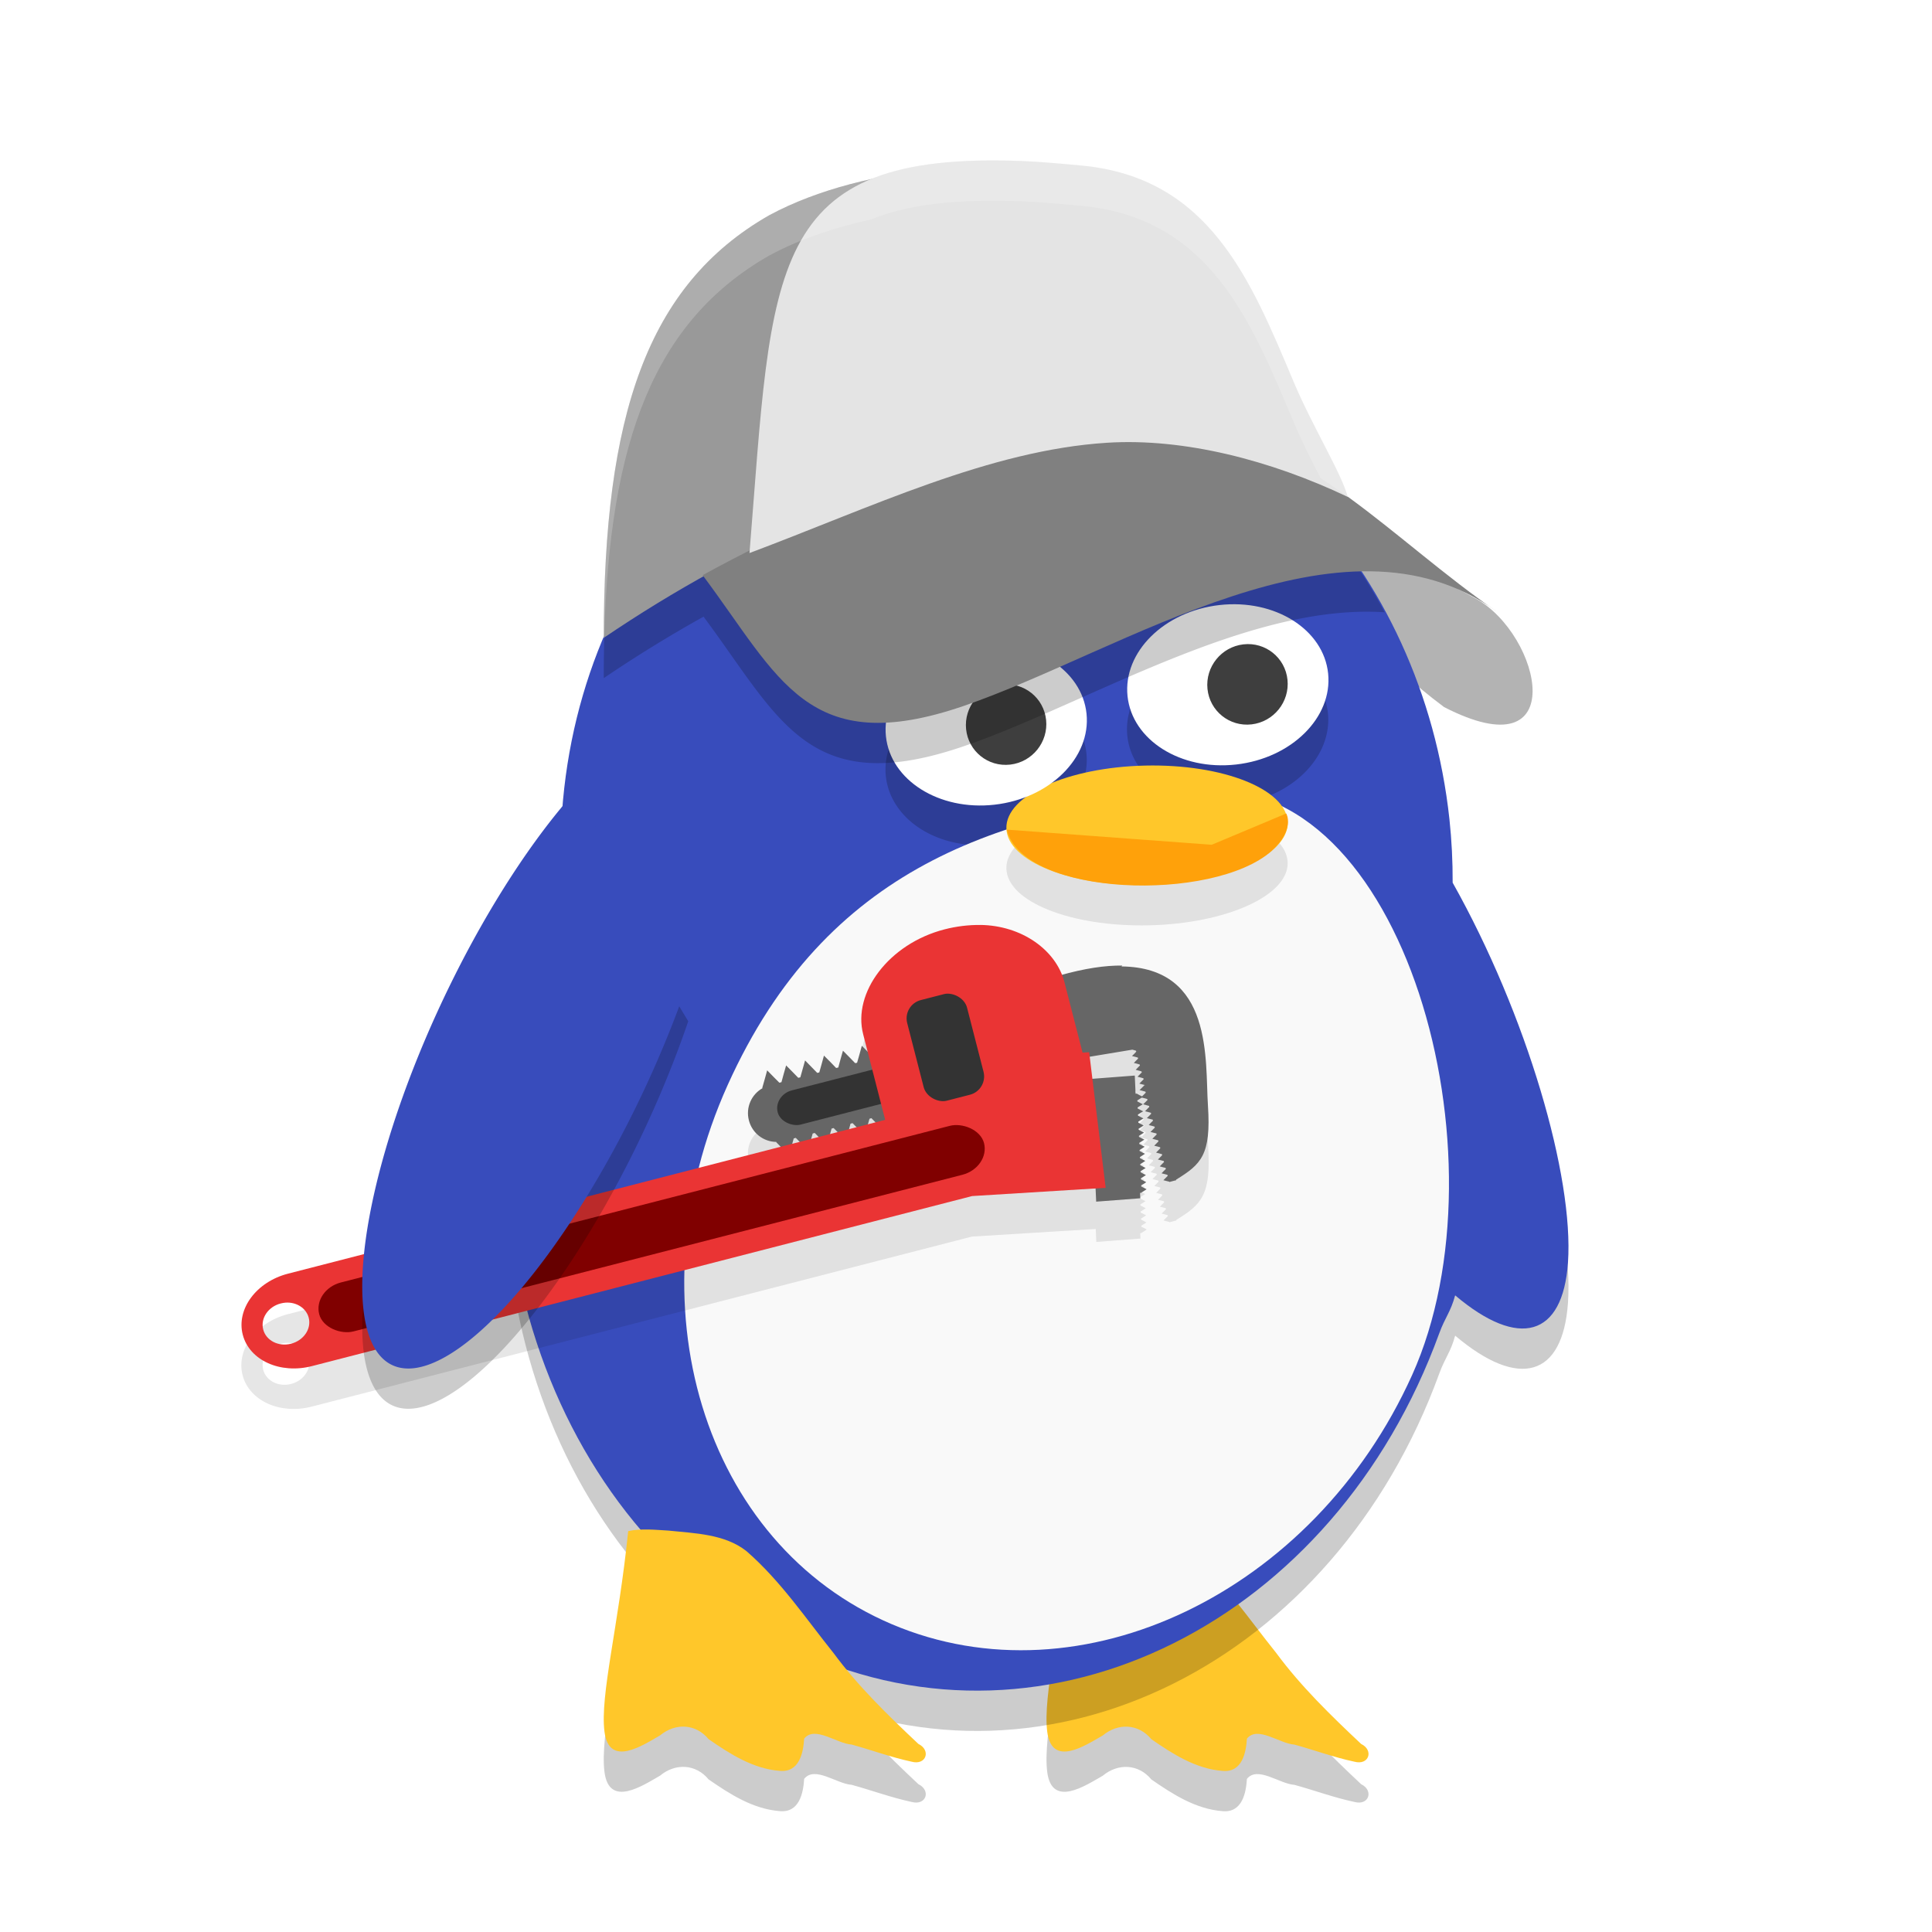 <svg xmlns="http://www.w3.org/2000/svg" width="48" height="48" version="1.1">
 <path style="opacity:0.2" d="m 26.607,39.04 c -0.238,2.358 -0.704,4.079 -0.589,4.984 0.115,0.904 0.957,0.333 1.379,0.094 0.383,-0.318 0.891,-0.294 1.208,0.092 0.525,0.363 1.103,0.738 1.772,0.788 0.485,0.042 0.581,-0.456 0.602,-0.801 0.262,-0.331 0.814,0.125 1.18,0.147 0.497,0.136 0.983,0.317 1.487,0.424 0.368,0.101 0.49,-0.286 0.171,-0.44 -0.753,-0.708 -1.498,-1.432 -2.107,-2.257 -0.694,-0.864 -1.315,-1.794 -2.166,-2.534 -0.537,-0.423 -1.272,-0.44 -1.937,-0.509 -0.331,-0.019 -0.672,-0.057 -0.999,0.012 z"/>
 <path style="fill:#b3b3b3" d="m 35.874,17.564 c -1.565,-1.16 -2.207,-2.226 -3.931,-3.234 2.6,-0.498 3.085,-0.365 4.717,0.538 1.642,0.909 2.398,4.339 -0.786,2.697 z"/>
 <path style="fill:#ffc72a" d="m 26.607,38.04 c -0.238,2.358 -0.704,4.079 -0.589,4.984 0.115,0.904 0.957,0.333 1.379,0.094 0.383,-0.318 0.891,-0.294 1.208,0.092 0.525,0.363 1.103,0.738 1.772,0.788 0.485,0.042 0.581,-0.456 0.602,-0.801 0.262,-0.331 0.814,0.125 1.18,0.147 0.497,0.136 0.983,0.317 1.487,0.424 0.368,0.101 0.49,-0.286 0.171,-0.44 -0.753,-0.708 -1.498,-1.432 -2.107,-2.257 -0.694,-0.864 -1.315,-1.794 -2.166,-2.534 -0.537,-0.423 -1.272,-0.44 -1.937,-0.509 -0.331,-0.019 -0.672,-0.057 -0.999,0.012 z"/>
 <path style="opacity:0.2" d="m 25.222,9.953 c -0.529,-0.029 -1.057,-0.014 -1.582,0.043 -5.83,0.647 -10.077,6.362 -9.686,13.033 -0.153,0.319 -0.295,0.645 -0.426,0.977 -2.612,7.168 0.247,15.246 6.385,18.043 6.139,2.796 13.233,-0.75 15.844,-7.92 0.149,-0.408 0.281,-0.524 0.396,-0.945 1.588,1.342 2.674,1.026 2.803,-0.815 0.148,-2.134 -1.015,-6.142 -2.865,-9.438 0.002,-0.527 -0.024,-1.054 -0.08,-1.578 C 35.335,15.112 30.738,10.254 25.222,9.953 Z"/>
 <path style="fill:#384cbc" d="m 25.222,8.952 c -0.529,-0.029 -1.057,-0.014 -1.582,0.043 -5.83,0.647 -10.077,6.362 -9.686,13.033 -0.153,0.319 -0.295,0.645 -0.426,0.977 -2.612,7.168 0.247,15.246 6.385,18.043 6.139,2.796 13.233,-0.75 15.844,-7.92 0.149,-0.408 0.281,-0.524 0.396,-0.945 1.588,1.342 2.674,1.026 2.803,-0.815 0.148,-2.134 -1.015,-6.142 -2.865,-9.438 0.002,-0.527 -0.024,-1.054 -0.08,-1.578 C 35.335,14.111 30.738,9.254 25.222,8.952 Z"/>
 <path style="opacity:0.2" d="m 30.65,16 a 1.991,2.508 82.676 0 0 -0.355,0.02 1.991,2.508 82.676 0 0 -2.287,2.262 1.991,2.508 82.676 0 0 2.697,1.699 1.991,2.508 82.676 0 0 2.287,-2.262 1.991,2.508 82.676 0 0 -2.342,-1.719 z m -6,1 a 1.991,2.508 82.676 0 0 -0.355,0.02 1.991,2.508 82.676 0 0 -2.287,2.262 1.991,2.508 82.676 0 0 2.697,1.699 1.991,2.508 82.676 0 0 2.287,-2.262 1.991,2.508 82.676 0 0 -2.342,-1.719 z"/>
 <path style="fill:#f9f9f9" d="m 35.083,34.164 c -2.44,5.408 -8.229,8.182 -12.921,6.191 -4.692,-1.99 -6.521,-7.995 -4.081,-13.403 2.441,-5.408 6.728,-6.762 11.705,-7.292 5.081,-0.54 7.736,9.096 5.297,14.504 z"/>
 <path style="opacity:0.1" d="m 24.357,23.981 c -0.287,-0.004 -0.588,0.031 -0.891,0.109 -1.386,0.357 -2.287,1.575 -2.021,2.605 l 0.111,0.432 -0.145,-0.146 -0.059,0.215 -0.059,0.207 c -0.016,0.003 -0.031,0.006 -0.047,0.01 l -0.148,-0.152 -0.156,-0.158 -0.061,0.215 -0.055,0.203 -0.053,0.012 -0.145,-0.15 -0.158,-0.158 -0.059,0.215 -0.057,0.203 -0.051,0.012 -0.146,-0.15 -0.156,-0.16 -0.061,0.217 -0.057,0.203 -0.051,0.012 -0.146,-0.15 -0.156,-0.158 -0.061,0.215 -0.055,0.201 -0.051,0.014 -0.148,-0.148 -0.156,-0.16 -0.059,0.215 -0.059,0.207 h -0.004 l 0.002,0.008 0.004,0.014 c -0.274,0.154 -0.421,0.478 -0.338,0.799 0.083,0.321 0.366,0.532 0.68,0.535 l 0.004,0.012 0.002,0.008 0.004,-0.002 0.105,0.107 -12.248,3.156 c -0.786,0.202 -1.289,0.879 -1.125,1.516 0.164,0.637 0.931,0.984 1.717,0.781 l 16.404,-4.225 3.076,-0.189 0.014,0.322 1.096,-0.084 -0.006,-0.135 h 0.023 0.012 v -0.008 l 0.059,-0.037 0.068,-0.045 -0.072,-0.037 -0.061,-0.031 -0.002,-0.027 0.059,-0.035 0.068,-0.045 -0.072,-0.039 -0.061,-0.031 -0.002,-0.025 0.059,-0.037 0.068,-0.045 -0.072,-0.037 -0.061,-0.031 -0.002,-0.027 0.059,-0.037 0.068,-0.043 -0.072,-0.039 -0.061,-0.031 -0.002,-0.025 0.059,-0.037 0.068,-0.045 -0.072,-0.037 -0.061,-0.031 -0.002,-0.027 0.059,-0.037 0.068,-0.045 -0.072,-0.037 -0.061,-0.031 -0.002,-0.025 0.059,-0.037 0.068,-0.045 -0.072,-0.037 -0.061,-0.031 -0.002,-0.027 0.059,-0.037 0.068,-0.045 -0.072,-0.037 -0.061,-0.031 -0.002,-0.027 0.059,-0.035 0.068,-0.045 -0.072,-0.037 -0.061,-0.033 -0.002,-0.025 0.059,-0.037 0.068,-0.045 -0.072,-0.037 -0.061,-0.031 -0.002,-0.027 0.059,-0.037 0.07,-0.043 -0.074,-0.037 -0.061,-0.033 -0.002,-0.025 0.059,-0.037 0.07,-0.045 -0.074,-0.037 -0.061,-0.031 -0.002,-0.027 0.059,-0.037 0.07,-0.043 -0.074,-0.037 -0.061,-0.033 -0.002,-0.025 0.059,-0.037 0.053,-0.033 0.068,0.016 0.066,0.018 0.008,0.025 -0.049,0.049 -0.059,0.059 0.08,0.021 0.066,0.018 0.006,0.025 -0.047,0.047 -0.059,0.061 0.08,0.02 0.066,0.018 0.006,0.025 -0.047,0.049 -0.059,0.059 0.08,0.021 0.064,0.016 0.008,0.027 -0.049,0.047 -0.057,0.061 0.08,0.02 0.064,0.018 0.008,0.025 -0.049,0.049 -0.059,0.059 0.08,0.021 0.066,0.016 0.008,0.025 -0.049,0.049 -0.059,0.059 0.08,0.021 0.066,0.018 0.006,0.025 -0.047,0.049 -0.059,0.059 0.08,0.02 0.066,0.018 0.006,0.025 -0.047,0.049 -0.059,0.059 0.08,0.021 0.066,0.018 0.006,0.025 -0.047,0.049 -0.059,0.059 0.08,0.02 0.066,0.018 0.006,0.025 -0.049,0.049 -0.057,0.059 0.078,0.021 0.066,0.016 0.008,0.027 -0.049,0.047 -0.059,0.061 0.08,0.02 0.066,0.018 0.008,0.025 -0.049,0.049 -0.059,0.059 0.08,0.021 0.066,0.016 0.002,0.008 0.131,-0.035 v 0.002 c 0.001,-8.06e-4 0.003,-0.001 0.004,-0.002 l 0.035,-0.01 -0.004,-0.012 c 0.626,-0.385 0.874,-0.614 0.793,-1.842 -0.074,-1.117 0.145,-3.431 -2.148,-3.457 -0.413,-0.005 -0.908,0.067 -1.5,0.23 -0.283,-0.71 -1.082,-1.226 -2.025,-1.238 z m 3.773,3.098 0.027,0.006 0.066,0.02 0.006,0.023 -0.047,0.051 -0.059,0.057 0.08,0.021 0.066,0.018 0.006,0.025 -0.049,0.049 -0.057,0.059 0.08,0.02 0.066,0.02 0.006,0.023 -0.049,0.049 -0.057,0.059 0.078,0.021 0.066,0.018 0.008,0.025 -0.049,0.049 -0.057,0.059 0.078,0.02 0.066,0.018 0.008,0.025 -0.049,0.049 -0.059,0.059 0.08,0.021 0.062,0.016 -0.018,0.006 -0.012,0.004 0.002,0.006 -0.049,0.049 -0.059,0.059 0.08,0.021 0.066,0.018 0.008,0.025 -0.049,0.049 -0.043,0.043 -0.061,-0.029 -0.061,-0.033 v -0.006 l -0.039,0.002 -0.02,-0.451 -1.061,0.082 -0.066,-0.545 z m -6.48,1.699 0.105,0.105 -0.191,0.049 0.039,-0.139 c 0.016,-0.004 0.031,-0.01 0.047,-0.016 z m -0.467,0.123 0.102,0.104 -0.189,0.049 0.037,-0.139 z m -0.471,0.121 0.104,0.104 -0.191,0.049 0.037,-0.139 z m -0.469,0.121 0.102,0.104 -0.191,0.049 0.039,-0.139 z m -0.471,0.121 0.102,0.104 -0.191,0.051 0.039,-0.141 z M 7.092,33.364 c 0.27,-0.02 0.516,0.134 0.578,0.375 0.071,0.276 -0.125,0.564 -0.438,0.645 -0.313,0.081 -0.622,-0.078 -0.693,-0.354 -0.071,-0.276 0.123,-0.566 0.436,-0.646 0.039,-0.01 0.079,-0.017 0.117,-0.02 z"/>
 <path style="fill:#666666" d="m 27.883,23.989 c -0.425,-0.005 -0.936,0.07 -1.551,0.244 l 0.502,2.061 1.297,-0.215 0.027,0.006 0.066,0.02 0.006,0.023 -0.047,0.051 -0.059,0.057 0.08,0.021 0.066,0.018 0.006,0.025 -0.049,0.049 -0.057,0.059 0.08,0.02 0.066,0.02 0.006,0.023 -0.049,0.049 -0.057,0.059 0.078,0.021 0.066,0.018 0.008,0.025 -0.049,0.049 -0.057,0.059 0.078,0.02 0.066,0.018 0.008,0.025 -0.049,0.049 -0.059,0.059 0.08,0.021 0.062,0.016 -0.018,0.006 -0.012,0.004 0.002,0.006 -0.049,0.049 -0.059,0.059 0.08,0.021 0.066,0.018 0.008,0.025 -0.049,0.049 -0.043,0.043 -0.061,-0.029 -0.061,-0.033 v -0.006 l -0.039,0.002 -0.02,-0.451 -1.096,0.084 0.137,3.049 1.096,-0.084 -0.006,-0.135 h 0.023 0.012 v -0.008 l 0.059,-0.037 0.068,-0.045 -0.072,-0.037 -0.061,-0.031 -0.002,-0.027 0.059,-0.035 0.068,-0.045 -0.072,-0.039 -0.061,-0.031 -0.002,-0.025 0.059,-0.037 0.068,-0.045 -0.072,-0.037 -0.061,-0.031 -0.002,-0.027 0.059,-0.037 0.068,-0.043 -0.072,-0.039 -0.061,-0.031 -0.002,-0.025 0.059,-0.037 0.068,-0.045 -0.072,-0.037 -0.061,-0.031 -0.002,-0.027 0.059,-0.037 0.068,-0.045 -0.072,-0.037 -0.061,-0.031 -0.002,-0.025 0.059,-0.037 0.068,-0.045 -0.072,-0.037 -0.061,-0.031 -0.002,-0.027 0.059,-0.037 0.068,-0.045 -0.072,-0.037 -0.061,-0.031 -0.002,-0.027 0.059,-0.035 0.068,-0.045 -0.072,-0.037 -0.061,-0.033 -0.002,-0.025 0.059,-0.037 0.068,-0.045 -0.072,-0.037 -0.061,-0.031 -0.002,-0.027 0.059,-0.037 0.07,-0.043 -0.074,-0.037 -0.061,-0.033 -0.002,-0.025 0.059,-0.037 0.07,-0.045 -0.074,-0.037 -0.061,-0.031 -0.002,-0.027 0.059,-0.037 0.07,-0.043 -0.074,-0.037 -0.061,-0.033 -0.002,-0.025 0.059,-0.037 0.053,-0.033 0.068,0.016 0.066,0.018 0.008,0.025 -0.049,0.049 -0.059,0.059 0.08,0.021 0.066,0.018 0.006,0.025 -0.047,0.047 -0.059,0.061 0.08,0.02 0.066,0.018 0.006,0.025 -0.047,0.049 -0.059,0.059 0.08,0.021 0.064,0.016 0.008,0.027 -0.049,0.047 -0.057,0.061 0.08,0.02 0.064,0.018 0.008,0.025 -0.049,0.049 -0.059,0.059 0.08,0.021 0.066,0.016 0.008,0.025 -0.049,0.049 -0.059,0.059 0.08,0.021 0.066,0.018 0.006,0.025 -0.047,0.049 -0.059,0.059 0.08,0.02 0.066,0.018 0.006,0.025 -0.047,0.049 -0.059,0.059 0.08,0.021 0.066,0.018 0.006,0.025 -0.047,0.049 -0.059,0.059 0.08,0.02 0.066,0.018 0.006,0.025 -0.049,0.049 -0.057,0.059 0.078,0.021 0.066,0.016 0.008,0.027 -0.049,0.047 -0.059,0.061 0.08,0.02 0.066,0.018 0.008,0.025 -0.049,0.049 -0.059,0.059 0.08,0.021 0.066,0.016 0.002,0.008 0.131,-0.035 v 0.002 c 0.001,-8.06e-4 0.003,-0.001 0.004,-0.002 l 0.035,-0.01 -0.004,-0.012 c 0.626,-0.385 0.874,-0.614 0.793,-1.842 -0.074,-1.117 0.145,-3.431 -2.148,-3.457 z m -6,1.871 -0.061,0.215 -0.057,0.207 -0.045,0.012 -0.15,-0.152 -0.158,-0.16 -0.059,0.215 -0.059,0.207 c -0.016,0.003 -0.031,0.006 -0.047,0.01 l -0.148,-0.152 -0.156,-0.158 -0.061,0.215 -0.055,0.203 -0.053,0.012 -0.145,-0.15 -0.158,-0.158 -0.059,0.215 -0.057,0.203 -0.051,0.012 -0.146,-0.15 -0.156,-0.16 -0.061,0.217 -0.057,0.203 -0.051,0.012 -0.146,-0.15 -0.156,-0.158 -0.061,0.215 -0.055,0.201 -0.051,0.014 -0.148,-0.148 -0.156,-0.16 -0.059,0.215 -0.059,0.207 h -0.004 l 0.002,0.008 0.004,0.014 c -0.274,0.154 -0.421,0.478 -0.338,0.799 0.083,0.321 0.366,0.532 0.68,0.535 l 0.004,0.012 0.002,0.008 0.004,-0.002 0.15,0.154 0.158,0.16 0.059,-0.215 0.057,-0.203 0.051,-0.014 0.146,0.15 0.156,0.16 0.061,-0.215 0.057,-0.203 0.051,-0.014 0.146,0.15 0.156,0.16 0.061,-0.215 0.055,-0.203 0.051,-0.014 0.148,0.15 0.156,0.16 0.061,-0.215 0.055,-0.203 0.051,-0.014 0.146,0.15 0.156,0.16 0.061,-0.215 0.057,-0.203 c 0.016,-0.004 0.031,-0.01 0.047,-0.016 l 0.15,0.152 0.156,0.16 0.061,-0.215 0.057,-0.209 0.045,-0.012 0.15,0.154 0.158,0.16 0.059,-0.215 0.059,-0.209 h 0.004 l -0.002,-0.008 -0.117,-0.451 -0.312,0.08 c 0.006,-0.077 -9.43e-4,-0.157 -0.021,-0.236 -0.021,-0.08 -0.053,-0.154 -0.096,-0.219 l 0.312,-0.08 -0.117,-0.453 v -0.008 l -0.004,0.002 -0.152,-0.152 z"/>
 <rect style="fill:#333333" width=".878" height="3.796" x="-32.03" y="-15.63" rx=".439" ry=".477" transform="matrix(-0.249,-0.968,-0.968,0.249,0,0)"/>
 <path style="fill:#ea3434" d="m 24.357,22.981 c -0.287,-0.004 -0.588,0.031 -0.891,0.109 -1.386,0.357 -2.287,1.575 -2.021,2.605 l 0.547,2.127 -14.836,3.822 c -0.786,0.202 -1.289,0.879 -1.125,1.516 0.164,0.637 0.931,0.984 1.717,0.781 l 16.404,-4.225 3.318,-0.205 -0.41,-3.369 -0.164,0.01 -0.449,-1.746 c -0.207,-0.805 -1.064,-1.413 -2.09,-1.426 z M 7.092,32.364 c 0.27,-0.02 0.516,0.134 0.578,0.375 0.071,0.276 -0.125,0.564 -0.438,0.645 -0.313,0.081 -0.622,-0.078 -0.693,-0.354 -0.071,-0.276 0.123,-0.566 0.436,-0.646 0.039,-0.01 0.079,-0.017 0.117,-0.02 z"/>
 <rect style="fill:#333333" width="2.583" height="1.536" x="-32.36" y="-17.04" ry=".47" transform="matrix(-0.249,-0.968,-0.968,0.249,0,0)"/>
 <rect style="fill:#800000" width="1.256" height="17.064" x="-34.24" y="-16.61" rx=".628" ry=".718" transform="matrix(-0.249,-0.968,-0.968,0.249,0,0)"/>
 <ellipse style="fill:#ffffff" cx="28.584" cy="20.316" rx="2.507" ry="1.991" transform="matrix(0.994,-0.112,0.103,0.995,0,0)"/>
 <ellipse style="fill:#3e3e3e" cx="29.114" cy="20.424" rx="1.001" ry=".999" transform="matrix(0.993,-0.114,0.102,0.995,0,0)"/>
 <ellipse style="opacity:0.1" cx="27.856" cy="22.118" rx="3.494" ry="1.484" transform="matrix(1,-0.022,0.029,1,0,0)"/>
 <ellipse style="fill:#ffc72a" cx="27.885" cy="21.118" rx="3.494" ry="1.484" transform="matrix(1,-0.022,0.029,1,0,0)"/>
 <path style="opacity:0.2" d="M 17.099,25.373 A 2.738,8.768 25.3 0 1 11.402,34.496 2.738,8.768 25.3 0 1 9.242,30.902 2.738,8.768 25.3 0 1 14.278,20.679"/>
 <path style="fill:#384cbc" d="M 17.099,24.373 A 2.738,8.768 25.3 0 1 11.402,33.496 2.738,8.768 25.3 0 1 9.242,29.902 2.738,8.768 25.3 0 1 14.278,19.679"/>
 <path style="fill:#ffa10a" d="m 25.013,20.612 5.092,0.376 1.851,-0.777 c 0,0 0.233,0.385 -0.366,0.933 -1.446,1.278 -6.162,1.146 -6.577,-0.532 z"/>
 <path style="opacity:0.2" d="m 15.607,39.04 c -0.238,2.358 -0.704,4.078 -0.589,4.983 0.115,0.904 0.957,0.334 1.379,0.094 0.383,-0.318 0.891,-0.294 1.208,0.092 0.525,0.363 1.103,0.738 1.772,0.788 0.485,0.042 0.581,-0.456 0.602,-0.801 0.262,-0.331 0.814,0.126 1.18,0.147 0.497,0.137 0.983,0.317 1.487,0.425 0.368,0.1 0.49,-0.286 0.171,-0.441 -0.753,-0.708 -1.498,-1.432 -2.107,-2.256 -0.694,-0.865 -1.315,-1.795 -2.166,-2.535 -0.537,-0.423 -1.272,-0.44 -1.937,-0.509 -0.332,-0.019 -0.672,-0.057 -0.999,0.013 z"/>
 <path style="fill:#ffc72a" d="m 15.607,38.04 c -0.238,2.358 -0.704,4.078 -0.589,4.983 0.115,0.904 0.957,0.334 1.379,0.094 0.383,-0.318 0.891,-0.294 1.208,0.092 0.525,0.363 1.103,0.738 1.772,0.788 0.485,0.042 0.581,-0.456 0.602,-0.801 0.262,-0.331 0.814,0.126 1.18,0.147 0.497,0.137 0.983,0.317 1.487,0.425 0.368,0.1 0.49,-0.286 0.171,-0.441 -0.753,-0.708 -1.498,-1.432 -2.107,-2.256 -0.694,-0.865 -1.315,-1.795 -2.166,-2.535 -0.537,-0.423 -1.272,-0.44 -1.937,-0.509 -0.332,-0.019 -0.672,-0.057 -0.999,0.013 z"/>
 <ellipse style="fill:#ffffff" cx="22.512" cy="20.636" rx="2.507" ry="1.991" transform="matrix(0.994,-0.112,0.103,0.995,0,0)"/>
 <ellipse style="fill:#3e3e3e" cx="23.043" cy="20.733" rx="1.001" ry=".999" transform="matrix(0.993,-0.114,0.102,0.995,0,0)"/>
 <path style="opacity:0.2" d="m 25.221,8.953 a 12.623,11.076 83.821 0 0 -1.582,0.043 12.623,11.076 83.821 0 0 -8.627,6.875 C 15.004,16.189 15,16.513 15,16.848 c 0.786,-0.533 1.617,-1.047 2.479,-1.527 1.893,2.539 2.602,4.548 6.477,3.215 3.062,-1.054 7.038,-3.55 10.445,-3.324 A 12.623,11.076 83.821 0 0 25.221,8.953 Z"/>
 <path style="fill:#999999" d="M 33.336,12.418 C 28.378,10.039 22.554,11.548 17.711,14.19 16.765,14.706 15.857,15.266 15,15.847 15,10.348 16.064,7.086 19.112,5.347 21.516,4.051 25.216,3.862 27.555,4.408 c 1.498,0.701 1.336,0.918 3.001,2.593 0.29,0.61 2.717,5.411 2.78,5.418 z"/>
 <path style="fill:#808080" d="M 37.169,15.181 C 34.67,13.463 32.454,10.928 29.84,10.73 c -3.841,-0.263 -8.38,1.367 -12.383,3.56 1.91,2.553 2.608,4.583 6.497,3.245 3.945,-1.358 9.405,-5.113 13.214,-2.354 z"/>
 <path style="fill:#e4e4e4" d="M 33.485,12.346 C 31.572,11.435 29.419,10.879 27.505,11 24.578,11.185 21.634,12.611 18.621,13.74 19.196,6.623 19.006,3.757 25.382,4 c 0.46,0.018 0.954,0.064 1.485,0.113 3.175,0.295 4.203,2.832 5.264,5.352 0.477,1.136 1.201,2.298 1.353,2.881 z"/>
 <path style="opacity:0.2;fill:#ffffff" d="M 24.803,3.986 C 23.453,3.976 22.43,4.127 21.643,4.451 20.727,4.651 19.857,4.946 19.111,5.348 16.063,7.087 15,10.349 15,15.848 c 0.004,-0.003 0.008,-0.005 0.012,-0.008 0.128,-4.893 1.243,-7.862 4.1,-9.492 C 19.857,5.946 20.727,5.651 21.643,5.451 22.43,5.127 23.453,4.976 24.803,4.986 24.989,4.988 25.184,4.992 25.383,5 c 0.46,0.018 0.953,0.064 1.484,0.113 3.175,0.295 4.205,2.831 5.266,5.352 0.205,0.489 0.447,0.965 0.676,1.412 0.226,0.146 0.45,0.3 0.674,0.463 -0.155,-0.585 -0.874,-1.742 -1.35,-2.875 C 31.072,6.945 30.042,4.408 26.867,4.113 26.336,4.064 25.843,4.018 25.383,4 c -0.199,-0.008 -0.393,-0.012 -0.58,-0.014 z"/>
</svg>
